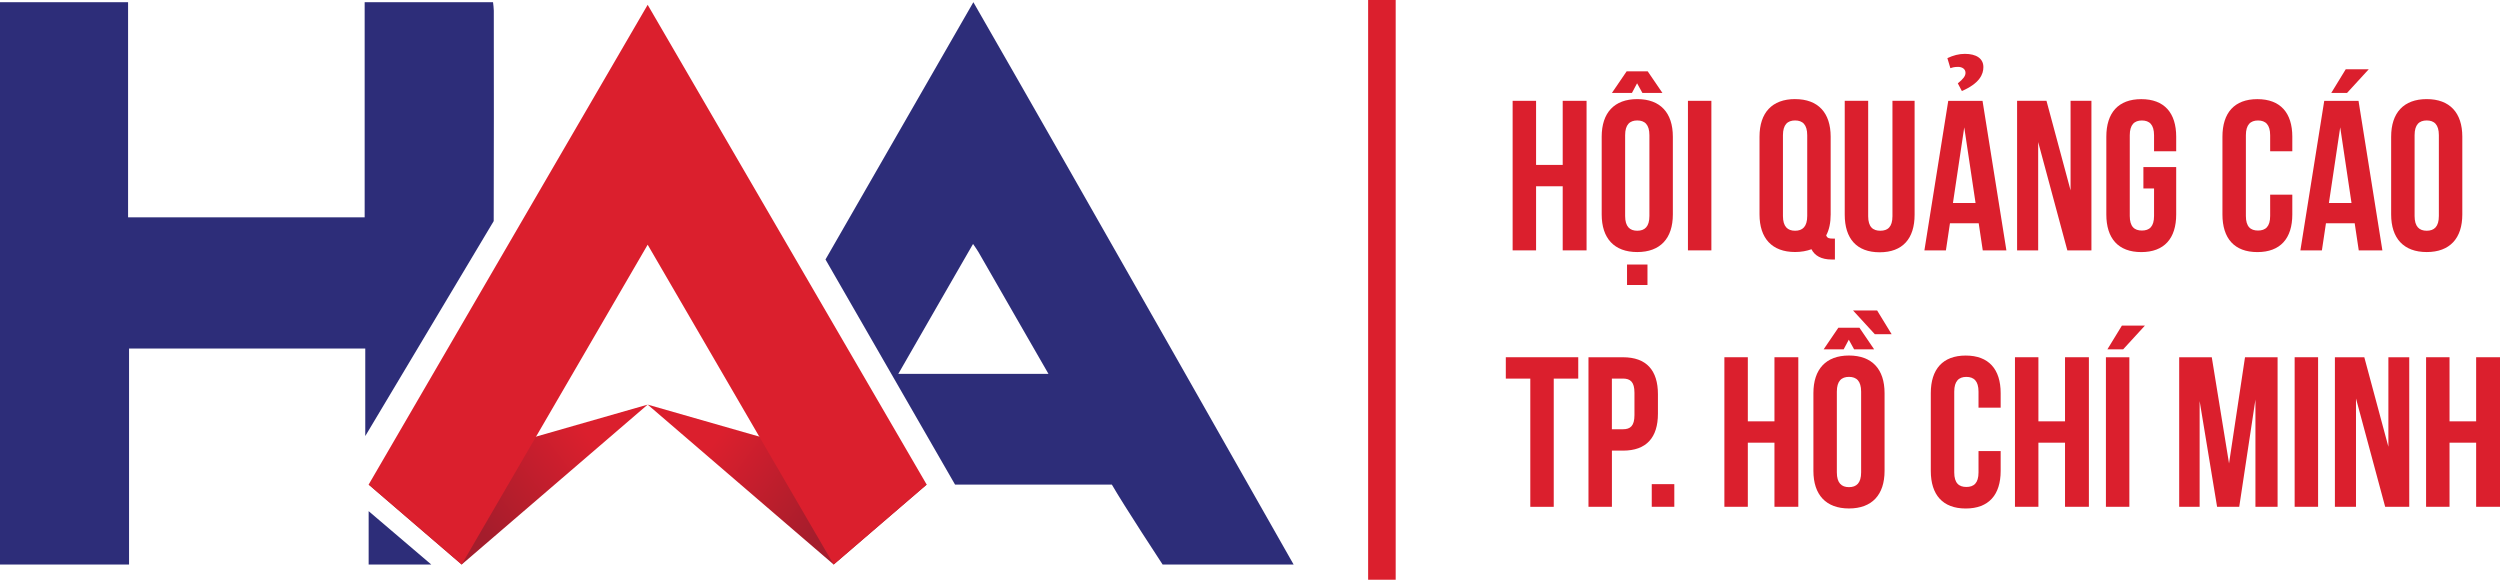 <svg width="207" height="48" viewBox="0 0 207 48" fill="none" xmlns="http://www.w3.org/2000/svg">
<g clip-path="url(#clip0_1145_479)">
<path d="M125.246 20.733V8.348H127.187V13.655H129.392V8.348H131.367V20.731H129.392V15.423H127.187V20.731H125.246V20.733Z" fill="#DB1F2D"/>
<path d="M135.566 8.206C137.472 8.206 138.512 9.337 138.512 11.319V17.758C138.512 19.739 137.472 20.87 135.566 20.87C133.66 20.87 132.62 19.739 132.62 17.758V11.319C132.62 9.337 133.66 8.206 135.566 8.206ZM134.684 5.907H136.43L137.648 7.693H135.99L135.55 6.896L135.126 7.693H133.468L134.686 5.907H134.684ZM135.566 19.105C136.184 19.105 136.571 18.768 136.571 17.883V11.196C136.571 10.311 136.182 9.974 135.566 9.974C134.95 9.974 134.561 10.311 134.561 11.196V17.883C134.561 18.768 134.95 19.105 135.566 19.105ZM136.411 23.6H134.718V21.902H136.411V23.6Z" fill="#DB1F2D"/>
<path d="M141.702 8.348V20.731H139.762V8.348H141.702Z" fill="#DB1F2D"/>
<path d="M148.633 8.206C150.539 8.206 151.579 9.337 151.579 11.319V17.758C151.579 18.448 151.456 19.03 151.209 19.49C151.297 19.72 151.438 19.755 151.755 19.755H151.931V21.488H151.667C150.803 21.488 150.257 21.17 149.99 20.637C149.601 20.779 149.142 20.867 148.633 20.867C146.727 20.867 145.688 19.736 145.688 17.755V11.316C145.688 9.335 146.727 8.204 148.633 8.204V8.206ZM148.633 19.105C149.252 19.105 149.638 18.768 149.638 17.883V11.196C149.638 10.311 149.249 9.974 148.633 9.974C148.017 9.974 147.628 10.311 147.628 11.196V17.883C147.628 18.768 148.017 19.105 148.633 19.105Z" fill="#DB1F2D"/>
<path d="M154.685 17.902C154.685 18.787 155.074 19.105 155.69 19.105C156.306 19.105 156.695 18.787 156.695 17.902V8.348H158.529V17.776C158.529 19.758 157.54 20.889 155.637 20.889C153.733 20.889 152.744 19.758 152.744 17.776V8.348H154.685V17.902Z" fill="#DB1F2D"/>
<path d="M164.173 20.734L163.837 18.488H161.456L161.121 20.734H159.34L161.315 8.351H164.154L166.13 20.734H164.173ZM162.11 6.899C162.549 6.546 162.744 6.297 162.744 6.032C162.744 5.695 162.445 5.538 162.126 5.538C161.774 5.538 161.614 5.607 161.491 5.645L161.243 4.813C161.736 4.583 162.195 4.46 162.688 4.46C163.624 4.46 164.224 4.832 164.224 5.556C164.224 6.158 163.906 6.901 162.443 7.538L162.107 6.901L162.11 6.899ZM163.576 16.806L162.64 10.543L161.704 16.806H163.573H163.576Z" fill="#DB1F2D"/>
<path d="M168.761 20.734H167.015V8.348H169.449L171.443 15.76V8.348H173.17V20.731H171.176L168.761 11.762V20.731V20.734Z" fill="#DB1F2D"/>
<path d="M180.189 13.832V17.76C180.189 19.742 179.2 20.873 177.297 20.873C175.393 20.873 174.404 19.742 174.404 17.76V11.322C174.404 9.34 175.393 8.209 177.297 8.209C179.2 8.209 180.189 9.34 180.189 11.322V12.525H178.355V11.198C178.355 10.313 177.966 9.976 177.35 9.976C176.734 9.976 176.345 10.313 176.345 11.198V17.886C176.345 18.771 176.734 19.089 177.35 19.089C177.966 19.089 178.355 18.771 178.355 17.886V15.605H177.473V13.835H180.189V13.832Z" fill="#DB1F2D"/>
<path d="M189.803 17.76C189.803 19.742 188.814 20.873 186.91 20.873C185.007 20.873 184.018 19.742 184.018 17.76V11.321C184.018 9.34 185.007 8.209 186.91 8.209C188.814 8.209 189.803 9.34 189.803 11.321V12.525H187.969V11.198C187.969 10.313 187.579 9.976 186.964 9.976C186.348 9.976 185.959 10.313 185.959 11.198V17.886C185.959 18.771 186.348 19.089 186.964 19.089C187.579 19.089 187.969 18.771 187.969 17.886V16.116H189.803V17.76Z" fill="#DB1F2D"/>
<path d="M195.305 20.734L194.969 18.488H192.589L192.253 20.734H190.472L192.447 8.351H195.286L197.262 20.734H195.305ZM194.705 16.806L193.77 10.543L192.834 16.806H194.703H194.705ZM194.335 7.695H193.028L194.228 5.733H196.134L194.335 7.695Z" fill="#DB1F2D"/>
<path d="M200.933 8.206C202.839 8.206 203.879 9.337 203.879 11.319V17.757C203.879 19.739 202.839 20.87 200.933 20.87C199.027 20.87 197.987 19.739 197.987 17.757V11.319C197.987 9.337 199.027 8.206 200.933 8.206ZM200.933 19.105C201.552 19.105 201.938 18.768 201.938 17.883V11.195C201.938 10.31 201.549 9.974 200.933 9.974C200.317 9.974 199.928 10.31 199.928 11.195V17.883C199.928 18.768 200.317 19.105 200.933 19.105Z" fill="#DB1F2D"/>
<path d="M130.679 29.579V31.349H128.65V41.965H126.709V31.349H124.681V29.579H130.679Z" fill="#DB1F2D"/>
<path d="M137.277 32.641V34.25C137.277 36.232 136.325 37.312 134.384 37.312H133.467V41.965H131.526V29.581H134.384C136.325 29.581 137.277 30.662 137.277 32.643V32.641ZM133.464 35.542H134.382C135 35.542 135.333 35.258 135.333 34.373V32.515C135.333 31.63 134.997 31.346 134.382 31.346H133.464V35.539V35.542Z" fill="#DB1F2D"/>
<path d="M138.633 41.962H136.765V40.087H138.633V41.962Z" fill="#DB1F2D"/>
<path d="M142.779 41.962V29.579H144.72V34.887H146.925V29.579H148.9V41.962H146.925V36.654H144.72V41.962H142.779Z" fill="#DB1F2D"/>
<path d="M153.096 29.437C155.002 29.437 156.042 30.568 156.042 32.55V38.989C156.042 40.97 155.002 42.101 153.096 42.101C151.19 42.101 150.15 40.97 150.15 38.989V32.55C150.15 30.568 151.19 29.437 153.096 29.437ZM152.217 27.138H153.963L155.178 28.924H153.52L153.08 28.127L152.656 28.924H150.998L152.214 27.138H152.217ZM153.096 40.336C153.715 40.336 154.101 39.999 154.101 39.114V32.427C154.101 31.542 153.712 31.205 153.096 31.205C152.48 31.205 152.091 31.542 152.091 32.427V39.114C152.091 39.999 152.48 40.336 153.096 40.336ZM156.626 27.67H155.232L153.432 25.707H155.426L156.626 27.67Z" fill="#DB1F2D"/>
<path d="M165.655 38.991C165.655 40.973 164.666 42.104 162.763 42.104C160.859 42.104 159.87 40.973 159.87 38.991V32.552C159.87 30.571 160.859 29.44 162.763 29.44C164.666 29.44 165.655 30.571 165.655 32.552V33.756H163.821V32.429C163.821 31.544 163.432 31.207 162.816 31.207C162.2 31.207 161.811 31.544 161.811 32.429V39.117C161.811 40.002 162.2 40.32 162.816 40.32C163.432 40.32 163.821 40.002 163.821 39.117V37.347H165.655V38.991Z" fill="#DB1F2D"/>
<path d="M166.839 41.962V29.579H168.78V34.887H170.984V29.579H172.96V41.962H170.984V36.654H168.78V41.962H166.839Z" fill="#DB1F2D"/>
<path d="M176.311 29.579V41.962H174.37V29.579H176.311ZM175.799 28.924H174.493L175.692 26.961H177.598L175.799 28.924Z" fill="#DB1F2D"/>
<path d="M185.887 29.579H188.584V41.962H186.75V33.082L185.409 41.962H183.575L182.13 33.205V41.962H180.437V29.579H183.135L184.564 38.371L185.887 29.579Z" fill="#DB1F2D"/>
<path d="M191.938 29.579V41.962H189.997V29.579H191.938Z" fill="#DB1F2D"/>
<path d="M195.076 41.962H193.33V29.579H195.764L197.758 36.991V29.579H199.486V41.962H197.492L195.076 32.994V41.962Z" fill="#DB1F2D"/>
<path d="M200.88 41.962V29.579H202.821V34.887H205.025V29.579H207.001V41.962H205.025V36.654H202.821V41.962H200.88Z" fill="#DB1F2D"/>
<path d="M115.563 0H113.281V48H115.563V0Z" fill="#DB1F2D"/>
<path d="M10.685 46.743H0V0.182H10.605V17.996H30.194V0.184H40.823C40.844 0.401 40.887 0.644 40.887 0.885C40.892 5.647 40.897 13.543 40.879 18.306L30.244 36.106V28.857H10.685V46.743Z" fill="#2D2D79"/>
<path d="M80.595 0.182C76.5 7.305 72.424 14.396 68.35 21.485L79.078 40.123H92.061C93.055 41.853 96.265 46.743 96.265 46.743H107.112C107.112 46.743 89.456 15.592 80.595 0.182ZM74.381 30.954C75.535 28.943 76.692 26.932 77.846 24.924C78.737 23.373 79.632 21.822 80.568 20.199C80.76 20.485 80.901 20.67 81.016 20.87C82.058 22.68 83.095 24.496 84.138 26.306C85.028 27.855 85.921 29.405 86.812 30.954H74.381Z" fill="#2D2D79"/>
<path d="M53.627 33.502L30.524 40.123L38.226 46.743L53.627 33.502Z" fill="url(#paint0_linear_1145_479)"/>
<path d="M69.028 46.743L53.627 33.502L76.729 40.123L69.028 46.743Z" fill="url(#paint1_linear_1145_479)"/>
<path d="M53.627 0.398L30.524 40.123L38.226 46.743L53.627 20.261L69.028 46.743L76.729 40.123L53.627 0.398Z" fill="#DB1F2D"/>
<path d="M30.524 46.743H35.709L30.524 42.323V46.743Z" fill="#2D2D79"/>
</g>
<defs>
<linearGradient id="paint0_linear_1145_479" x1="37.559" y1="40.984" x2="47.002" y2="33.762" gradientUnits="userSpaceOnUse">
<stop stop-color="#A41D2C"/>
<stop offset="1" stop-color="#DB1F2D"/>
</linearGradient>
<linearGradient id="paint1_linear_1145_479" x1="70.107" y1="41.35" x2="60.797" y2="34.387" gradientUnits="userSpaceOnUse">
<stop stop-color="#A41D2C"/>
<stop offset="1" stop-color="#DB1F2D"/>
</linearGradient>
<clipPath id="clip0_1145_479">
<rect width="207" height="48" fill="white"/>
</clipPath>
</defs>
</svg>
